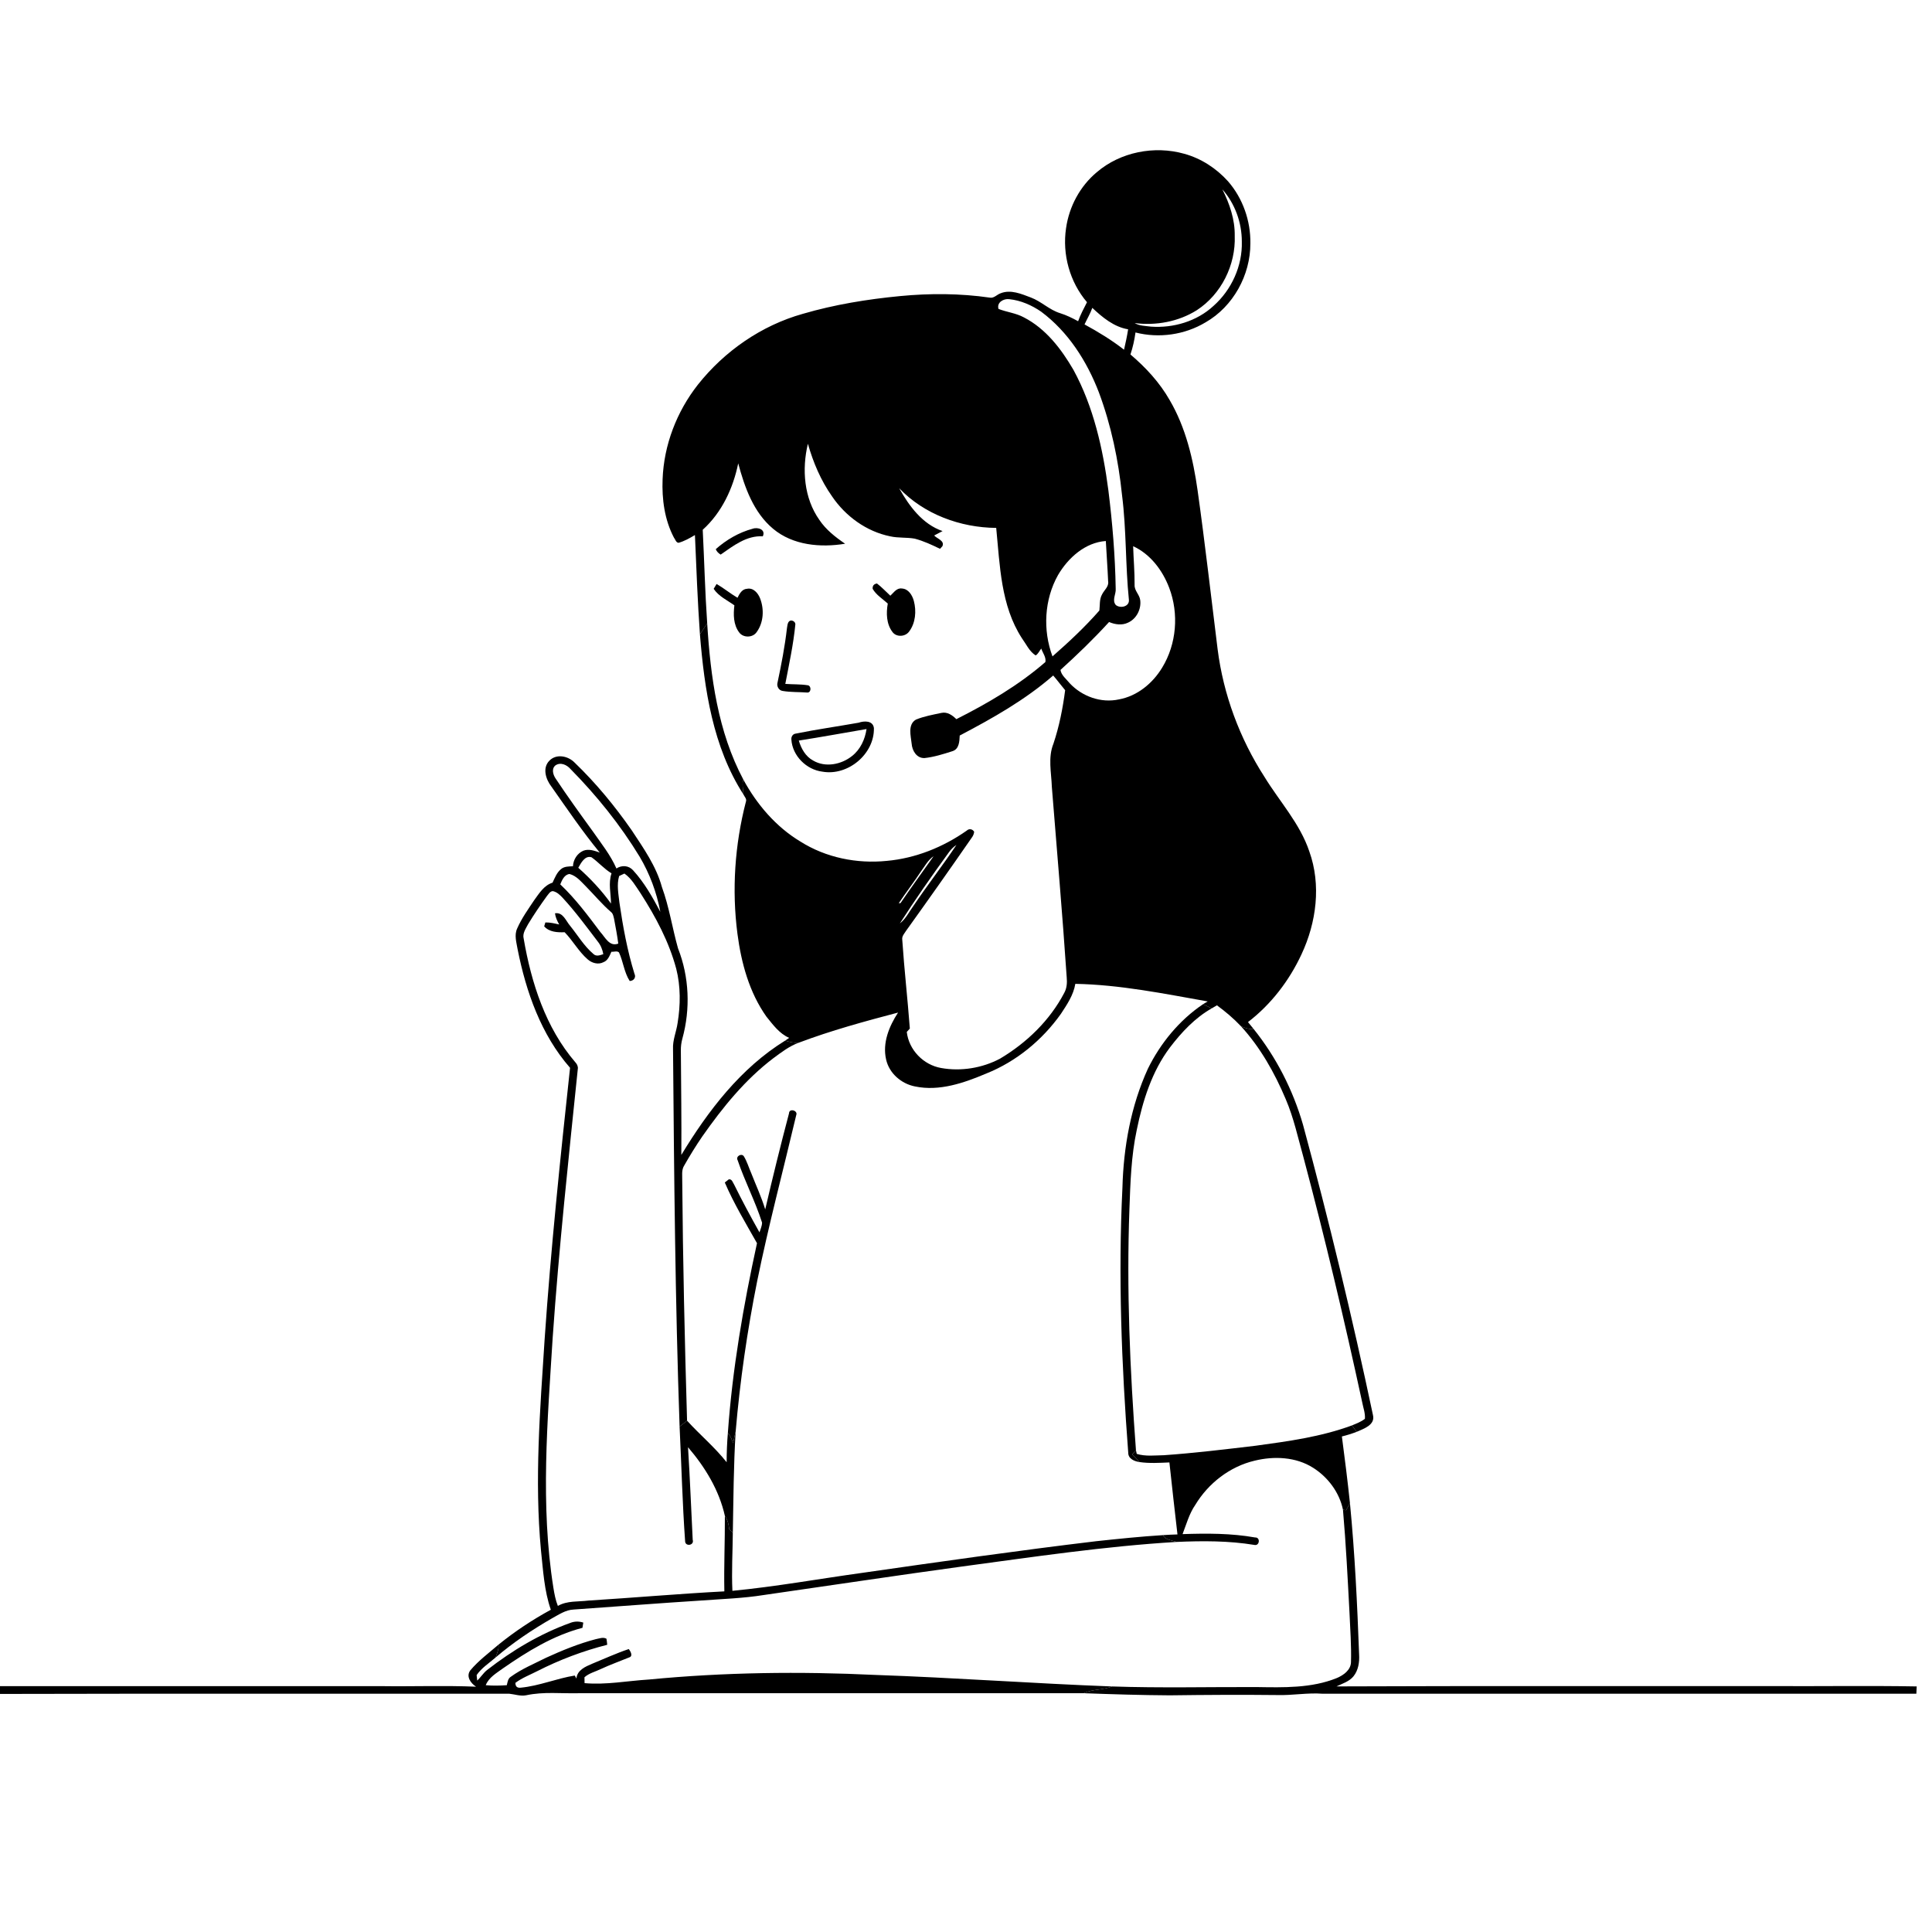 <svg xmlns="http://www.w3.org/2000/svg" viewBox="0 0 1024 1024" version="1.1">
<g id="Parent-Group"><g id="Group-rgba(0,0,0,0)" fill="rgba(0,0,0,0)">
<path fill="rgba(0,0,0,0)" opacity="1.00" d=" M 0.00 0.00 L 1024.00 0.00 L 1024.00 1024.00 L 0.00 1024.00 L 0.00 897.82 C 89.98 897.59 179.97 897.77 269.94 897.71 C 272.91 898.02 275.86 899.12 278.87 898.53 C 288.12 896.52 297.63 897.69 307.02 897.44 C 396.15 897.36 485.30 897.49 574.43 897.44 C 589.61 898.00 604.80 898.47 619.99 898.56 C 639.00 898.31 658.02 898.20 677.04 898.41 C 685.05 898.65 693.00 897.10 701.03 897.71 C 805.92 897.74 910.82 897.73 1015.71 897.70 C 1015.76 896.40 1015.82 895.11 1015.89 893.84 C 989.97 893.38 964.00 893.82 938.07 893.66 C 861.50 893.75 784.94 893.51 708.37 893.83 C 711.51 892.33 715.11 891.26 717.39 888.46 C 719.96 885.25 720.59 880.98 720.36 876.99 C 719.37 850.21 718.10 823.43 715.51 796.76 C 714.27 784.93 712.78 773.14 711.23 761.35 C 713.89 760.70 716.51 759.88 719.08 758.90 C 722.81 757.24 729.03 755.27 727.69 749.97 C 716.78 698.36 704.41 647.05 690.62 596.13 C 685.31 577.73 676.42 560.31 664.43 545.36 C 663.44 544.14 662.45 542.93 661.46 541.73 C 673.70 532.34 683.36 519.73 689.84 505.76 C 697.73 488.92 700.34 469.00 693.95 451.23 C 688.99 436.47 678.22 424.87 670.22 411.80 C 657.08 391.43 648.41 368.15 645.36 344.08 C 641.86 316.03 638.69 287.93 634.75 259.93 C 632.41 243.35 628.49 226.64 619.95 212.06 C 614.65 202.75 607.30 194.78 599.16 187.88 C 600.43 184.09 601.28 180.18 601.83 176.22 C 614.29 179.41 627.92 177.48 638.96 170.86 C 653.60 162.50 662.76 145.81 662.72 129.04 C 662.92 117.09 658.72 105.08 650.85 96.06 C 644.65 89.19 636.57 83.93 627.62 81.49 C 611.85 77.06 593.85 80.55 581.34 91.26 C 572.44 98.66 566.64 109.52 565.03 120.95 C 562.95 134.82 567.00 149.49 576.13 160.18 C 574.43 163.48 572.68 166.76 571.42 170.26 C 568.36 168.57 565.22 167.03 561.88 165.99 C 556.20 164.26 551.93 159.77 546.39 157.69 C 541.35 155.79 535.66 153.29 530.31 155.46 C 528.36 156.12 526.79 158.22 524.58 157.74 C 508.85 155.47 492.86 155.41 477.06 156.93 C 459.68 158.60 442.35 161.42 425.57 166.32 C 403.62 172.46 383.99 186.09 369.88 203.90 C 358.68 218.16 351.86 235.87 351.19 254.02 C 350.77 264.57 352.22 275.45 357.17 284.90 C 357.92 285.83 358.25 287.57 359.64 287.70 C 362.75 286.84 365.57 285.22 368.33 283.59 C 369.08 301.12 369.74 318.65 370.97 336.16 C 373.35 365.40 377.82 395.88 394.01 421.03 C 394.58 422.26 395.95 423.47 395.34 424.95 C 389.45 447.74 387.82 471.64 390.87 494.99 C 392.89 510.41 397.12 525.98 406.20 538.81 C 409.66 543.09 413.05 547.82 418.27 550.09 C 417.75 550.45 416.71 551.17 416.19 551.52 C 392.58 566.08 375.31 588.71 361.12 612.12 C 361.26 593.74 360.99 575.37 360.87 557.00 C 360.82 554.77 361.09 552.55 361.69 550.42 C 365.99 534.78 365.33 517.75 359.36 502.63 C 356.32 491.86 354.69 480.71 350.83 470.16 C 347.80 459.05 341.07 449.56 334.82 440.07 C 325.89 427.23 315.86 415.06 304.58 404.21 C 301.13 400.65 294.88 399.33 291.15 403.21 C 287.36 407.09 289.31 413.10 292.24 416.88 C 300.56 428.69 308.67 440.71 317.87 451.87 C 315.11 450.92 312.09 449.77 309.20 450.89 C 305.95 452.28 303.84 455.63 303.68 459.13 C 301.54 459.25 299.16 459.16 297.40 460.61 C 295.12 462.44 294.08 465.27 292.86 467.83 C 288.34 469.26 285.81 473.45 283.17 477.07 C 279.93 481.93 276.48 486.72 274.12 492.10 C 272.47 495.62 273.75 499.54 274.35 503.16 C 278.83 525.73 286.78 548.40 302.14 565.96 C 296.96 613.86 291.96 661.80 288.66 709.88 C 286.26 747.10 283.23 784.49 286.73 821.75 C 287.87 832.30 288.43 843.09 291.95 853.20 C 282.20 858.51 272.89 864.67 264.25 871.67 C 259.13 876.09 253.59 880.17 249.23 885.38 C 246.90 888.62 249.53 892.17 252.32 893.98 C 235.54 893.28 218.74 893.93 201.96 893.69 C 134.64 893.68 67.32 893.70 0.00 893.69 L 0.00 0.00 Z" />
<path fill="rgba(0,0,0,0)" opacity="1.00" d=" M 562.32 537.34 C 565.55 532.43 568.97 527.38 569.94 521.46 C 593.60 521.90 616.88 526.66 640.10 530.78 C 639.49 531.14 638.25 531.88 637.63 532.25 C 625.07 540.71 615.09 552.87 608.42 566.42 C 599.39 586.17 595.48 607.95 594.91 629.57 C 592.60 676.38 594.45 723.28 597.99 769.98 C 597.96 773.19 601.24 774.51 603.92 774.92 C 609.18 775.69 614.51 775.34 619.81 775.12 C 621.14 787.85 622.64 800.56 624.08 813.28 C 621.51 813.35 618.94 813.47 616.39 813.65 C 604.57 814.39 592.79 815.61 581.03 816.87 C 539.57 821.83 498.24 827.73 456.92 833.66 C 434.01 836.83 411.22 840.95 388.19 843.17 C 387.71 832.90 388.32 822.61 388.41 812.33 C 388.75 794.45 388.81 776.56 389.92 758.70 C 392.21 731.90 396.07 705.23 401.35 678.86 C 407.37 649.39 415.11 620.31 422.02 591.04 C 423.06 588.57 418.23 587.20 418.19 590.12 C 413.72 607.01 409.54 624.00 405.58 641.01 C 403.59 634.47 400.70 628.27 398.22 621.91 C 396.86 618.87 395.97 615.59 394.19 612.76 C 392.86 611.10 389.83 612.95 390.97 614.95 C 394.76 626.14 400.30 636.71 403.90 647.98 C 403.91 649.80 403.06 651.48 402.54 653.19 C 397.87 644.85 393.34 636.44 389.12 627.88 C 388.37 626.75 387.99 624.80 386.26 625.09 C 385.74 625.51 384.68 626.34 384.16 626.75 C 388.95 637.91 395.27 648.35 401.22 658.92 C 393.99 692.07 388.18 725.61 385.78 759.48 C 385.35 764.65 385.14 769.83 385.14 775.02 C 378.84 767.03 370.98 760.50 364.16 753.00 C 362.91 710.69 361.94 668.36 361.60 626.03 C 361.69 623.23 361.06 620.18 362.68 617.69 C 365.67 612.43 368.84 607.27 372.27 602.28 C 383.00 586.98 394.93 572.21 409.91 560.86 C 414.12 557.75 418.35 554.48 423.32 552.67 C 440.50 546.19 458.25 541.35 475.99 536.68 C 471.26 543.93 467.63 552.76 469.65 561.53 C 471.27 568.86 477.70 574.42 484.95 575.83 C 497.94 578.55 510.96 573.96 522.80 568.97 C 538.70 562.59 552.44 551.27 562.32 537.34 Z" />
</g>
<g id="Group-000000" fill="#000000">
<path fill="#000000" opacity="1.00" d=" M 581.34 91.26 C 593.85 80.55 611.85 77.06 627.62 81.49 C 636.57 83.93 644.65 89.19 650.85 96.06 C 658.72 105.08 662.92 117.09 662.72 129.04 C 662.76 145.81 653.60 162.50 638.96 170.86 C 627.92 177.48 614.29 179.41 601.83 176.22 C 601.28 180.18 600.43 184.09 599.16 187.88 C 607.30 194.78 614.65 202.75 619.95 212.06 C 628.49 226.64 632.41 243.35 634.75 259.93 C 638.69 287.93 641.86 316.03 645.36 344.08 C 648.41 368.15 657.08 391.43 670.22 411.80 C 678.22 424.87 688.99 436.47 693.95 451.23 C 700.34 469.00 697.73 488.92 689.84 505.76 C 683.36 519.73 673.70 532.34 661.46 541.73 C 662.45 542.93 663.44 544.14 664.43 545.36 C 662.07 545.54 659.77 544.92 657.68 543.87 C 653.82 539.79 649.52 536.15 645.00 532.84 C 644.08 533.37 643.17 533.90 642.26 534.45 C 640.71 533.73 639.17 533.00 637.63 532.25 C 638.25 531.88 639.49 531.14 640.10 530.78 C 616.88 526.66 593.60 521.90 569.94 521.46 C 568.97 527.38 565.55 532.43 562.32 537.34 C 552.44 551.27 538.70 562.59 522.80 568.97 C 510.96 573.96 497.94 578.55 484.95 575.83 C 477.70 574.42 471.27 568.86 469.65 561.53 C 467.63 552.76 471.26 543.93 475.99 536.68 C 458.25 541.35 440.50 546.19 423.32 552.67 C 420.88 552.82 418.47 552.33 416.19 551.52 C 416.71 551.17 417.75 550.45 418.27 550.09 C 413.05 547.82 409.66 543.09 406.20 538.81 C 397.12 525.98 392.89 510.41 390.87 494.99 C 387.82 471.64 389.45 447.74 395.34 424.95 C 395.95 423.47 394.58 422.26 394.01 421.03 C 393.98 418.42 393.11 415.77 394.00 413.22 C 401.17 426.39 411.26 438.23 424.20 446.02 C 437.69 454.56 454.12 457.89 469.94 456.29 C 485.21 454.94 499.89 449.02 512.39 440.24 C 513.62 439.03 515.50 439.37 516.33 440.87 C 516.19 442.01 515.76 443.05 515.05 443.98 C 503.60 460.52 492.00 476.96 480.27 493.30 C 479.38 494.76 477.95 496.15 478.21 498.01 C 479.26 513.75 481.06 529.43 482.23 545.16 C 481.83 545.61 481.02 546.50 480.61 546.95 C 481.71 556.48 489.40 564.41 498.80 566.06 C 509.30 567.95 520.59 566.12 530.02 561.12 C 544.14 552.72 556.45 540.85 564.10 526.20 C 565.46 523.71 565.65 520.82 565.38 518.05 C 563.12 484.37 560.16 450.74 557.50 417.08 C 557.24 409.47 555.37 401.47 558.35 394.15 C 561.42 384.96 563.31 375.41 564.55 365.82 C 562.38 363.26 560.41 360.55 558.22 358.03 C 543.35 370.98 526.05 380.72 508.67 389.85 C 508.53 392.91 508.39 396.99 504.88 398.12 C 500.03 399.67 495.08 401.25 489.99 401.79 C 485.80 401.91 483.46 397.85 483.19 394.16 C 482.76 389.99 481.01 384.07 485.43 381.42 C 489.74 379.64 494.43 378.82 498.98 377.85 C 502.11 377.17 504.79 379.10 506.89 381.17 C 523.58 372.74 539.91 363.20 554.07 350.90 C 554.59 348.40 552.67 346.08 551.89 343.76 C 550.91 344.96 550.30 346.57 548.92 347.39 C 545.58 345.29 543.90 341.39 541.64 338.28 C 530.40 320.98 529.98 299.66 528.01 279.80 C 509.04 279.65 489.81 272.61 476.57 258.76 C 481.83 268.19 488.95 277.86 499.58 281.48 C 498.08 282.24 496.59 283.01 495.13 283.82 C 496.66 285.55 500.87 286.58 499.47 289.54 C 499.16 289.88 498.54 290.55 498.23 290.89 C 493.91 288.78 489.51 286.74 484.84 285.50 C 480.53 284.72 476.08 285.24 471.80 284.26 C 459.21 281.70 448.12 273.61 440.98 263.05 C 435.05 254.65 431.00 245.06 428.20 235.20 C 424.95 248.72 426.10 264.01 434.31 275.61 C 437.81 280.81 442.80 284.70 447.93 288.19 C 434.91 290.34 420.26 289.04 409.79 280.29 C 399.36 271.59 394.68 258.29 391.27 245.59 C 388.57 258.78 382.58 271.67 372.46 280.79 C 373.29 297.33 373.69 313.90 374.83 330.42 C 373.52 332.31 372.23 334.23 370.97 336.16 C 369.74 318.65 369.08 301.12 368.33 283.59 C 365.57 285.22 362.75 286.84 359.64 287.70 C 358.25 287.57 357.92 285.83 357.17 284.90 C 352.22 275.45 350.77 264.57 351.19 254.02 C 351.86 235.87 358.68 218.16 369.88 203.90 C 383.99 186.09 403.62 172.46 425.57 166.32 C 442.35 161.42 459.68 158.60 477.06 156.93 C 492.86 155.41 508.85 155.47 524.58 157.74 C 526.79 158.22 528.36 156.12 530.31 155.46 C 535.66 153.29 541.35 155.79 546.39 157.69 C 551.93 159.77 556.20 164.26 561.88 165.99 C 565.22 167.03 568.36 168.57 571.42 170.26 C 572.68 166.76 574.43 163.48 576.13 160.18 C 567.00 149.49 562.95 134.82 565.03 120.95 C 566.64 109.52 572.44 98.66 581.34 91.26 M 647.87 100.35 C 651.72 108.00 654.58 116.34 654.43 125.00 C 655.02 140.40 647.31 155.96 634.35 164.40 C 624.64 170.51 612.70 172.70 601.39 171.23 C 604.00 172.77 607.14 172.73 610.07 173.12 C 621.91 173.97 634.35 170.31 643.15 162.16 C 652.75 153.67 658.56 140.90 658.19 128.05 C 658.21 117.98 654.56 107.91 647.87 100.35 M 529.24 163.74 C 533.65 165.46 538.50 165.93 542.70 168.23 C 554.32 174.22 562.53 184.98 568.97 196.07 C 579.65 215.71 584.58 237.86 587.46 259.86 C 589.61 277.15 591.06 294.54 591.34 311.96 C 591.63 314.88 589.23 318.05 591.39 320.65 C 593.73 322.61 598.60 321.59 598.35 318.00 C 596.46 299.53 597.05 280.87 594.70 262.43 C 592.79 243.86 588.95 225.43 582.41 207.91 C 576.07 191.43 566.16 175.86 551.85 165.21 C 546.85 161.75 541.03 159.21 534.95 158.57 C 531.97 158.15 528.14 160.31 529.24 163.74 M 578.95 163.18 C 577.86 166.23 576.18 169.02 574.82 171.95 C 582.10 175.91 589.21 180.24 595.76 185.35 C 596.58 181.77 597.37 178.17 597.93 174.54 C 590.45 173.31 584.32 168.23 578.95 163.18 M 560.78 304.78 C 553.47 317.78 552.65 334.00 557.84 347.90 C 566.55 340.25 575.06 332.32 582.69 323.59 C 583.05 320.74 582.63 317.66 584.11 315.06 C 585.23 312.72 587.85 310.92 587.33 308.04 C 587.03 300.94 586.49 293.84 586.11 286.75 C 575.17 287.50 566.13 295.67 560.78 304.78 M 600.59 289.50 C 600.79 296.35 601.42 303.18 601.36 310.04 C 601.20 313.07 603.98 315.15 604.34 318.07 C 604.97 322.82 602.39 327.96 597.97 329.97 C 594.78 331.57 591.00 331.04 587.83 329.68 C 579.70 338.60 570.99 347.00 562.07 355.08 C 562.50 357.92 565.19 359.92 566.93 362.10 C 573.49 369.14 583.58 372.79 593.09 370.69 C 602.79 368.91 610.94 362.18 615.96 353.88 C 623.63 341.35 624.91 325.23 619.69 311.53 C 616.19 302.31 609.73 293.68 600.59 289.50 M 502.83 451.88 C 493.88 464.17 485.17 476.65 476.94 489.43 C 480.11 486.99 481.84 483.28 484.15 480.11 C 491.50 469.18 499.61 458.78 506.93 447.83 C 505.31 448.91 503.94 450.29 502.83 451.88 M 487.95 462.13 C 484.24 467.79 480.08 473.12 476.35 478.75 C 476.58 478.72 477.06 478.67 477.30 478.65 C 482.98 470.25 489.01 462.07 494.84 453.80 C 491.80 455.86 490.08 459.25 487.95 462.13 Z" />
<path fill="#000000" opacity="1.00" d=" M 378.26 312.10 C 378.65 311.46 379.42 310.17 379.80 309.52 C 383.64 311.73 387.06 314.58 390.88 316.83 C 391.94 314.74 393.27 312.21 395.94 312.07 C 399.26 311.38 401.75 314.33 402.84 317.09 C 405.10 322.86 404.77 329.92 401.05 335.02 C 398.98 338.07 393.97 338.17 391.78 335.20 C 388.69 331.13 388.65 325.69 389.24 320.84 C 385.44 318.12 380.95 316.10 378.26 312.10 Z" />
<path fill="#000000" opacity="1.00" d=" M 462.53 312.10 C 462.40 310.47 463.16 309.53 464.81 309.26 C 467.36 311.21 469.55 313.57 471.90 315.74 C 473.67 314.15 475.25 311.49 478.03 311.92 C 481.52 312.11 483.54 315.49 484.36 318.52 C 485.78 323.91 485.28 330.19 481.84 334.75 C 479.83 337.54 475.10 337.82 473.03 334.98 C 469.77 330.70 469.65 324.98 470.54 319.90 C 467.79 317.39 464.43 315.39 462.53 312.10 Z" />
<path fill="#000000" opacity="1.00" d=" M 360.20 756.12 C 361.51 755.07 362.83 754.03 364.16 753.00 C 370.98 760.50 378.84 767.03 385.14 775.02 C 385.14 769.83 385.35 764.65 385.78 759.48 C 387.12 761.07 387.97 762.95 388.55 764.94 C 388.95 762.84 389.45 760.77 389.92 758.70 C 388.81 776.56 388.75 794.45 388.41 812.33 C 387.94 811.90 387.00 811.04 386.54 810.62 C 386.25 808.07 385.66 805.57 384.20 803.44 C 381.14 789.76 373.70 777.60 364.66 767.06 C 365.71 783.40 366.31 799.78 367.15 816.13 C 368.09 819.14 363.24 819.84 363.13 816.93 C 361.69 796.69 361.18 776.39 360.20 756.12 Z" />
<path fill="#000000" opacity="1.00" d=" M 665.49 766.27 C 682.72 763.92 700.15 761.56 716.54 755.50 C 717.37 756.62 718.23 757.76 719.08 758.90 C 716.51 759.88 713.89 760.70 711.23 761.35 C 712.78 773.14 714.27 784.93 715.51 796.76 C 714.82 797.97 714.14 799.20 713.46 800.44 C 713.05 800.38 712.21 800.26 711.80 800.20 C 709.92 791.03 703.86 782.94 696.00 777.97 C 686.87 772.15 675.26 771.67 664.98 774.19 C 651.87 777.28 640.48 786.12 633.55 797.58 C 630.30 802.28 628.82 807.85 626.78 813.12 C 639.60 812.68 652.56 812.64 665.22 814.89 C 668.12 814.73 667.64 819.36 664.97 818.86 C 651.27 816.59 637.34 816.65 623.52 817.26 C 621.03 816.29 617.77 816.32 616.39 813.65 C 618.94 813.47 621.51 813.35 624.08 813.28 C 622.64 800.56 621.14 787.85 619.81 775.12 C 614.51 775.34 609.18 775.69 603.92 774.92 C 602.68 773.53 601.42 772.19 600.14 770.87 C 600.78 770.11 601.42 769.37 602.08 768.63 C 602.18 769.12 602.40 770.10 602.50 770.59 C 607.20 772.03 612.16 771.37 616.98 771.29 C 633.20 770.15 649.35 768.18 665.49 766.27 Z" />
</g>
<g id="Group-000000" fill="#000000">
<path fill="rgba(0,0,0,0)" opacity="1.00" d=" M 647.87 100.35 C 654.56 107.91 658.21 117.98 658.19 128.05 C 658.56 140.90 652.75 153.67 643.15 162.16 C 634.35 170.31 621.91 173.97 610.07 173.12 C 607.14 172.73 604.00 172.77 601.39 171.23 C 612.70 172.70 624.64 170.51 634.35 164.40 C 647.31 155.96 655.02 140.40 654.43 125.00 C 654.58 116.34 651.72 108.00 647.87 100.35 Z" />
<path fill="rgba(0,0,0,0)" opacity="1.00" d=" M 529.24 163.74 C 528.14 160.31 531.97 158.15 534.95 158.57 C 541.03 159.21 546.85 161.75 551.85 165.21 C 566.16 175.86 576.07 191.43 582.41 207.91 C 588.95 225.43 592.79 243.86 594.70 262.43 C 597.05 280.87 596.46 299.53 598.35 318.00 C 598.60 321.59 593.73 322.61 591.39 320.65 C 589.23 318.05 591.63 314.88 591.34 311.96 C 591.06 294.54 589.61 277.15 587.46 259.86 C 584.58 237.86 579.65 215.71 568.97 196.07 C 562.53 184.98 554.32 174.22 542.70 168.23 C 538.50 165.93 533.65 165.46 529.24 163.74 Z" />
</g>
<g id="Group-000000" fill="#000000">
<path fill="rgba(0,0,0,0)" opacity="1.00" d=" M 578.95 163.18 C 584.32 168.23 590.45 173.31 597.93 174.54 C 597.37 178.17 596.58 181.77 595.76 185.35 C 589.21 180.24 582.10 175.91 574.82 171.95 C 576.18 169.02 577.86 166.23 578.95 163.18 Z" />
<path fill="rgba(0,0,0,0)" opacity="1.00" d=" M 294.41 405.66 C 297.13 403.80 300.46 405.39 302.39 407.61 C 316.25 421.67 328.73 437.17 339.01 454.05 C 344.34 463.04 348.07 473.04 349.99 483.30 C 345.89 475.57 341.52 467.79 335.57 461.30 C 333.26 458.69 329.58 458.42 326.72 460.31 C 323.59 453.17 318.68 447.07 314.26 440.72 C 307.51 431.42 300.78 422.11 294.42 412.53 C 293.09 410.52 292.23 407.42 294.41 405.66 Z" />
<path fill="rgba(0,0,0,0)" opacity="1.00" d=" M 306.50 459.94 C 307.94 457.43 309.98 453.31 313.50 454.36 C 317.20 456.98 320.19 460.53 324.12 462.89 C 322.33 468.14 323.80 473.56 323.85 478.91 C 318.85 471.95 312.91 465.60 306.50 459.94 Z" />
<path fill="rgba(0,0,0,0)" opacity="1.00" d=" M 296.95 468.73 C 297.87 466.48 299.14 463.52 301.88 463.24 C 305.46 464.17 307.88 467.16 310.39 469.66 C 314.89 474.20 318.97 479.16 323.81 483.35 C 324.96 484.22 325.14 485.73 325.48 487.04 C 326.30 491.39 327.12 495.74 327.70 500.13 C 322.97 501.92 320.77 496.75 318.16 493.95 C 311.57 485.15 304.97 476.31 296.95 468.73 Z" />
</g>
<g id="Group-000000" fill="#000000">
<path fill="rgba(0,0,0,0)" opacity="1.00" d=" M 428.20 235.20 C 431.00 245.06 435.05 254.65 440.98 263.05 C 448.12 273.61 459.21 281.70 471.80 284.26 C 476.08 285.24 480.53 284.72 484.84 285.50 C 489.51 286.74 493.91 288.78 498.23 290.89 C 498.54 290.55 499.16 289.88 499.47 289.54 C 500.87 286.58 496.66 285.55 495.13 283.82 C 496.59 283.01 498.08 282.24 499.58 281.48 C 488.95 277.86 481.83 268.19 476.57 258.76 C 489.81 272.61 509.04 279.65 528.01 279.80 C 529.98 299.66 530.40 320.98 541.64 338.28 C 543.90 341.39 545.58 345.29 548.92 347.39 C 550.30 346.57 550.91 344.96 551.89 343.76 C 552.67 346.08 554.59 348.40 554.07 350.90 C 539.91 363.20 523.58 372.74 506.89 381.17 C 504.79 379.10 502.11 377.17 498.98 377.85 C 494.43 378.82 489.74 379.64 485.43 381.42 C 481.01 384.07 482.76 389.99 483.19 394.16 C 483.46 397.85 485.80 401.91 489.99 401.79 C 495.08 401.25 500.03 399.67 504.88 398.12 C 508.39 396.99 508.53 392.91 508.67 389.85 C 526.05 380.72 543.35 370.98 558.22 358.03 C 560.41 360.55 562.38 363.26 564.55 365.82 C 563.31 375.41 561.42 384.96 558.35 394.15 C 555.37 401.47 557.24 409.47 557.50 417.08 C 560.16 450.74 563.12 484.37 565.38 518.05 C 565.65 520.82 565.46 523.71 564.10 526.20 C 556.45 540.85 544.14 552.72 530.02 561.12 C 520.59 566.12 509.30 567.95 498.80 566.06 C 489.40 564.41 481.71 556.48 480.61 546.95 C 481.02 546.50 481.83 545.61 482.23 545.16 C 481.06 529.43 479.26 513.75 478.21 498.01 C 477.95 496.15 479.38 494.76 480.27 493.30 C 492.00 476.96 503.60 460.52 515.05 443.98 C 515.76 443.05 516.19 442.01 516.33 440.87 C 515.50 439.37 513.62 439.03 512.39 440.24 C 499.89 449.02 485.21 454.94 469.94 456.29 C 454.12 457.89 437.69 454.56 424.20 446.02 C 411.26 438.23 401.17 426.39 394.00 413.22 C 380.49 387.85 376.59 358.73 374.83 330.42 C 373.69 313.90 373.29 297.33 372.46 280.79 C 382.58 271.67 388.57 258.78 391.27 245.59 C 394.68 258.29 399.36 271.59 409.79 280.29 C 420.26 289.04 434.91 290.34 447.93 288.19 C 442.80 284.70 437.81 280.81 434.31 275.61 C 426.10 264.01 424.95 248.72 428.20 235.20 M 379.40 291.03 C 379.82 292.36 380.82 293.23 381.97 293.95 C 388.62 289.32 395.71 283.74 404.30 284.26 C 406.01 280.60 401.58 279.25 398.86 280.26 C 391.66 282.20 384.97 286.10 379.40 291.03 M 378.26 312.10 C 380.95 316.10 385.44 318.12 389.24 320.84 C 388.65 325.69 388.69 331.13 391.78 335.20 C 393.97 338.17 398.98 338.07 401.05 335.02 C 404.77 329.92 405.10 322.86 402.84 317.09 C 401.75 314.33 399.26 311.38 395.94 312.07 C 393.27 312.21 391.94 314.74 390.88 316.83 C 387.06 314.58 383.64 311.73 379.80 309.52 C 379.42 310.17 378.65 311.46 378.26 312.10 M 462.53 312.10 C 464.43 315.39 467.79 317.39 470.54 319.90 C 469.65 324.98 469.77 330.70 473.03 334.98 C 475.10 337.82 479.83 337.54 481.84 334.75 C 485.28 330.19 485.78 323.91 484.36 318.52 C 483.54 315.49 481.52 312.11 478.03 311.92 C 475.25 311.49 473.67 314.15 471.90 315.74 C 469.55 313.57 467.36 311.21 464.81 309.26 C 463.16 309.53 462.40 310.47 462.53 312.10 M 418.27 329.32 C 417.31 330.23 417.36 331.68 417.11 332.88 C 415.99 342.65 414.12 352.31 412.08 361.92 C 411.58 363.79 412.83 365.96 414.80 366.21 C 419.17 366.96 423.64 366.73 428.06 367.07 C 430.12 366.94 430.04 363.30 427.97 363.18 C 424.09 362.59 420.14 362.78 416.23 362.48 C 418.24 352.00 420.53 341.52 421.56 330.88 C 421.59 329.36 419.36 328.22 418.27 329.32 M 455.08 383.05 C 444.00 385.02 432.83 386.59 421.80 388.82 C 420.19 388.98 419.28 390.47 419.45 392.01 C 420.01 400.62 427.43 407.98 435.92 409.00 C 449.41 411.38 463.46 399.69 463.19 385.94 C 462.73 381.84 458.05 382.01 455.08 383.05 Z" />
<path fill="rgba(0,0,0,0)" opacity="1.00" d=" M 600.59 289.50 C 609.73 293.68 616.19 302.31 619.69 311.53 C 624.91 325.23 623.63 341.35 615.96 353.88 C 610.94 362.18 602.79 368.91 593.09 370.69 C 583.58 372.79 573.49 369.14 566.93 362.10 C 565.19 359.92 562.50 357.92 562.07 355.08 C 570.99 347.00 579.70 338.60 587.83 329.68 C 591.00 331.04 594.78 331.57 597.97 329.97 C 602.39 327.96 604.97 322.82 604.34 318.07 C 603.98 315.15 601.20 313.07 601.36 310.04 C 601.42 303.18 600.79 296.35 600.59 289.50 Z" />
<path fill="rgba(0,0,0,0)" opacity="1.00" d=" M 502.83 451.88 C 503.94 450.29 505.31 448.91 506.93 447.83 C 499.61 458.78 491.50 469.18 484.15 480.11 C 481.84 483.28 480.11 486.99 476.94 489.43 C 485.17 476.65 493.88 464.17 502.83 451.88 Z" />
<path fill="rgba(0,0,0,0)" opacity="1.00" d=" M 328.16 464.30 C 328.86 463.97 330.26 463.32 330.96 463.00 C 334.75 465.65 337.00 469.77 339.55 473.51 C 347.51 485.91 354.58 499.12 358.41 513.42 C 360.79 522.80 360.70 532.68 359.15 542.18 C 358.50 546.83 356.46 551.27 356.72 556.05 C 357.28 622.75 357.87 689.45 360.20 756.12 C 361.18 776.39 361.69 796.69 363.13 816.93 C 363.24 819.84 368.09 819.14 367.15 816.13 C 366.31 799.78 365.71 783.40 364.66 767.06 C 373.70 777.60 381.14 789.76 384.20 803.44 C 384.26 816.78 383.65 830.12 383.92 843.46 C 359.90 844.72 335.93 846.84 311.92 848.33 C 306.47 849.04 300.64 848.31 295.68 851.17 C 294.43 848.06 293.83 844.77 293.30 841.49 C 286.33 797.63 290.20 753.09 292.93 709.04 C 296.25 661.25 301.40 613.61 306.31 565.97 C 306.21 564.84 305.74 563.86 304.92 563.01 C 289.21 544.71 281.59 520.95 277.57 497.53 C 276.80 494.68 278.71 492.18 279.93 489.79 C 283.02 484.69 286.37 479.76 289.86 474.94 C 290.74 473.93 291.48 472.40 292.99 472.31 C 295.14 472.73 296.78 474.31 298.23 475.87 C 304.95 483.15 310.82 491.15 316.82 499.03 C 318.38 500.96 319.33 503.28 319.77 505.72 C 318.04 506.30 315.96 507.13 314.46 505.57 C 309.56 501.42 306.26 495.75 302.25 490.79 C 299.95 488.17 298.45 483.34 294.15 484.07 C 294.42 486.20 295.33 488.15 296.40 490.00 C 293.98 489.45 291.55 488.86 289.06 488.91 C 288.90 489.43 288.59 490.46 288.43 490.98 C 291.12 494.05 295.49 494.26 299.27 494.10 C 303.67 498.62 306.69 504.33 311.48 508.48 C 313.69 510.45 317.07 511.43 319.82 509.99 C 322.21 509.11 323.09 506.55 324.06 504.45 C 325.35 504.60 327.05 503.83 328.07 504.80 C 330.35 509.70 330.79 515.37 333.76 519.95 C 335.91 519.87 337.27 518.07 336.26 516.05 C 332.47 503.81 330.18 491.15 328.32 478.49 C 327.81 473.79 326.78 468.94 328.16 464.30 Z" />
</g>
<g id="Group-000000" fill="#000000">
<path fill="#000000" opacity="1.00" d=" M 379.40 291.03 C 384.97 286.10 391.66 282.20 398.86 280.26 C 401.58 279.25 406.01 280.60 404.30 284.26 C 395.71 283.74 388.62 289.32 381.97 293.95 C 380.82 293.23 379.82 292.36 379.40 291.03 Z" />
</g>
<g id="Group-000000" fill="#000000">
<path fill="rgba(0,0,0,0)" opacity="1.00" d=" M 560.78 304.78 C 566.13 295.67 575.17 287.50 586.11 286.75 C 586.49 293.84 587.03 300.94 587.33 308.04 C 587.85 310.92 585.23 312.72 584.11 315.06 C 582.63 317.66 583.05 320.74 582.69 323.59 C 575.06 332.32 566.55 340.25 557.84 347.90 C 552.65 334.00 553.47 317.78 560.78 304.78 Z" />
</g>
<g id="Group-000000" fill="#000000">
<path fill="#000000" opacity="1.00" d=" M 418.27 329.32 C 419.36 328.22 421.59 329.36 421.56 330.88 C 420.53 341.52 418.24 352.00 416.23 362.48 C 420.14 362.78 424.09 362.59 427.97 363.18 C 430.04 363.30 430.12 366.94 428.06 367.07 C 423.64 366.73 419.17 366.96 414.80 366.21 C 412.83 365.96 411.58 363.79 412.08 361.92 C 414.12 352.31 415.99 342.65 417.11 332.88 C 417.36 331.68 417.31 330.23 418.27 329.32 Z" />
<path fill="#000000" opacity="1.00" d=" M 418.19 590.12 C 418.23 587.20 423.06 588.57 422.02 591.04 C 415.11 620.31 407.37 649.39 401.35 678.86 C 396.07 705.23 392.21 731.90 389.92 758.70 C 389.45 760.77 388.95 762.84 388.55 764.94 C 387.97 762.95 387.12 761.07 385.78 759.48 C 388.18 725.61 393.99 692.07 401.22 658.92 C 395.27 648.35 388.95 637.91 384.16 626.75 C 384.68 626.34 385.74 625.51 386.26 625.09 C 387.99 624.80 388.37 626.75 389.12 627.88 C 393.34 636.44 397.87 644.85 402.54 653.19 C 403.06 651.48 403.91 649.80 403.90 647.98 C 400.30 636.71 394.76 626.14 390.97 614.95 C 389.83 612.95 392.86 611.10 394.19 612.76 C 395.97 615.59 396.86 618.87 398.22 621.91 C 400.70 628.27 403.59 634.47 405.58 641.01 C 409.54 624.00 413.72 607.01 418.19 590.12 Z" />
</g>
<g id="Group-000000" fill="#000000">
<path fill="#000000" opacity="1.00" d=" M 374.83 330.42 C 376.59 358.73 380.49 387.85 394.00 413.22 C 393.11 415.77 393.98 418.42 394.01 421.03 C 377.82 395.88 373.35 365.40 370.97 336.16 C 372.23 334.23 373.52 332.31 374.83 330.42 Z" />
</g>
<g id="Group-000000" fill="#000000">
<path fill="#000000" opacity="1.00" d=" M 455.08 383.05 C 458.05 382.01 462.73 381.84 463.19 385.94 C 463.46 399.69 449.41 411.38 435.92 409.00 C 427.43 407.98 420.01 400.62 419.45 392.01 C 419.28 390.47 420.19 388.98 421.80 388.82 C 432.83 386.59 444.00 385.02 455.08 383.05 M 423.38 392.52 C 424.63 396.75 426.98 400.99 431.01 403.12 C 437.45 406.93 445.98 405.23 451.61 400.69 C 456.03 397.24 458.48 391.86 459.28 386.41 C 447.31 388.45 435.37 390.64 423.38 392.52 Z" />
</g>
<g id="Group-000000" fill="#000000">
<path fill="rgba(0,0,0,0)" opacity="1.00" d=" M 423.38 392.52 C 435.37 390.64 447.31 388.45 459.28 386.41 C 458.48 391.86 456.03 397.24 451.61 400.69 C 445.98 405.23 437.45 406.93 431.01 403.12 C 426.98 400.99 424.63 396.75 423.38 392.52 Z" />
</g>
<g id="Group-000000" fill="#000000">
<path fill="#000000" opacity="1.00" d=" M 291.15 403.21 C 294.88 399.33 301.13 400.65 304.58 404.21 C 315.86 415.06 325.89 427.23 334.82 440.07 C 341.07 449.56 347.80 459.05 350.83 470.16 C 354.69 480.71 356.32 491.86 359.36 502.63 C 365.33 517.75 365.99 534.78 361.69 550.42 C 361.09 552.55 360.82 554.77 360.87 557.00 C 360.99 575.37 361.26 593.74 361.12 612.12 C 375.31 588.71 392.58 566.08 416.19 551.52 C 418.47 552.33 420.88 552.82 423.32 552.67 C 418.35 554.48 414.12 557.75 409.91 560.86 C 394.93 572.21 383.00 586.98 372.27 602.28 C 368.84 607.27 365.67 612.43 362.68 617.69 C 361.06 620.18 361.69 623.23 361.60 626.03 C 361.94 668.36 362.91 710.69 364.16 753.00 C 362.83 754.03 361.51 755.07 360.20 756.12 C 357.87 689.45 357.28 622.75 356.72 556.05 C 356.46 551.27 358.50 546.83 359.15 542.18 C 360.70 532.68 360.79 522.80 358.41 513.42 C 354.58 499.12 347.51 485.91 339.55 473.51 C 337.00 469.77 334.75 465.65 330.96 463.00 C 330.26 463.32 328.86 463.97 328.16 464.30 C 326.78 468.94 327.81 473.79 328.32 478.49 C 330.18 491.15 332.47 503.81 336.26 516.05 C 337.27 518.07 335.91 519.87 333.76 519.95 C 330.79 515.37 330.35 509.70 328.07 504.80 C 327.05 503.83 325.35 504.60 324.06 504.45 C 323.09 506.55 322.21 509.11 319.82 509.99 C 317.07 511.43 313.69 510.45 311.48 508.48 C 306.69 504.33 303.67 498.62 299.27 494.10 C 295.49 494.26 291.12 494.05 288.43 490.98 C 288.59 490.46 288.90 489.43 289.06 488.91 C 291.55 488.86 293.98 489.45 296.40 490.00 C 295.33 488.15 294.42 486.20 294.15 484.07 C 298.45 483.34 299.95 488.17 302.25 490.79 C 306.26 495.75 309.56 501.42 314.46 505.57 C 315.96 507.13 318.04 506.30 319.77 505.72 C 319.33 503.28 318.38 500.96 316.82 499.03 C 310.82 491.15 304.95 483.15 298.23 475.87 C 296.78 474.31 295.14 472.73 292.99 472.31 C 291.48 472.40 290.74 473.93 289.86 474.94 C 286.37 479.76 283.02 484.69 279.93 489.79 C 278.71 492.18 276.80 494.68 277.57 497.53 C 281.59 520.95 289.21 544.71 304.92 563.01 C 305.74 563.86 306.21 564.84 306.31 565.97 C 301.40 613.61 296.25 661.25 292.93 709.04 C 290.20 753.09 286.33 797.63 293.30 841.49 C 293.83 844.77 294.43 848.06 295.68 851.17 C 300.64 848.31 306.47 849.04 311.92 848.33 C 335.93 846.84 359.90 844.72 383.92 843.46 C 383.65 830.12 384.26 816.78 384.20 803.44 C 385.66 805.57 386.25 808.07 386.54 810.62 C 387.00 811.04 387.94 811.90 388.41 812.33 C 388.32 822.61 387.71 832.90 388.19 843.17 C 411.22 840.95 434.01 836.83 456.92 833.66 C 498.24 827.73 539.57 821.83 581.03 816.87 C 592.79 815.61 604.57 814.39 616.39 813.65 C 617.77 816.32 621.03 816.29 623.52 817.26 C 585.45 819.55 547.69 825.21 509.92 830.28 C 474.86 835.07 439.87 840.38 404.84 845.39 C 393.97 847.14 382.94 847.47 371.98 848.29 C 349.32 849.73 326.68 851.50 304.03 853.09 C 299.77 853.27 296.19 855.79 292.57 857.75 C 282.04 863.82 271.87 870.62 262.63 878.54 C 263.49 876.33 264.42 874.09 264.25 871.67 C 272.89 864.67 282.20 858.51 291.95 853.20 C 288.43 843.09 287.87 832.30 286.73 821.75 C 283.23 784.49 286.26 747.10 288.66 709.88 C 291.96 661.80 296.96 613.86 302.14 565.96 C 286.78 548.40 278.83 525.73 274.35 503.16 C 273.75 499.54 272.47 495.62 274.12 492.10 C 276.48 486.72 279.93 481.93 283.17 477.07 C 285.81 473.45 288.34 469.26 292.86 467.83 C 294.08 465.27 295.12 462.44 297.40 460.61 C 299.16 459.16 301.54 459.25 303.68 459.13 C 303.84 455.63 305.95 452.28 309.20 450.89 C 312.09 449.77 315.11 450.92 317.87 451.87 C 308.67 440.71 300.56 428.69 292.24 416.88 C 289.31 413.10 287.36 407.09 291.15 403.21 M 294.41 405.66 C 292.23 407.42 293.09 410.52 294.42 412.53 C 300.78 422.11 307.51 431.42 314.26 440.72 C 318.68 447.07 323.59 453.17 326.72 460.31 C 329.58 458.42 333.26 458.69 335.57 461.30 C 341.52 467.79 345.89 475.57 349.99 483.30 C 348.07 473.04 344.34 463.04 339.01 454.05 C 328.73 437.17 316.25 421.67 302.39 407.61 C 300.46 405.39 297.13 403.80 294.41 405.66 M 306.50 459.94 C 312.91 465.60 318.85 471.95 323.85 478.91 C 323.80 473.56 322.33 468.14 324.12 462.89 C 320.19 460.53 317.20 456.98 313.50 454.36 C 309.98 453.31 307.94 457.43 306.50 459.94 M 296.95 468.73 C 304.97 476.31 311.57 485.15 318.16 493.95 C 320.77 496.75 322.97 501.92 327.70 500.13 C 327.12 495.74 326.30 491.39 325.48 487.04 C 325.14 485.73 324.96 484.22 323.81 483.35 C 318.97 479.16 314.89 474.20 310.39 469.66 C 307.88 467.16 305.46 464.17 301.88 463.24 C 299.14 463.52 297.87 466.48 296.95 468.73 Z" />
</g>
<g id="Group-000000" fill="#000000">
<path fill="rgba(0,0,0,0)" opacity="1.00" d=" M 487.95 462.13 C 490.08 459.25 491.80 455.86 494.84 453.80 C 489.01 462.07 482.98 470.25 477.30 478.65 C 477.06 478.67 476.58 478.72 476.35 478.75 C 480.08 473.12 484.24 467.79 487.95 462.13 Z" />
<path fill="rgba(0,0,0,0)" opacity="1.00" d=" M 642.26 534.45 C 643.17 533.90 644.08 533.37 645.00 532.84 C 649.52 536.15 653.82 539.79 657.68 543.87 C 667.98 555.12 675.57 568.60 681.47 582.59 C 685.70 592.44 687.93 602.96 690.82 613.25 C 702.27 656.24 712.53 699.55 721.95 743.04 C 722.49 745.99 723.67 748.93 723.43 751.98 C 721.40 753.61 718.91 754.51 716.54 755.50 C 700.15 761.56 682.72 763.92 665.49 766.27 C 649.35 768.18 633.20 770.15 616.98 771.29 C 612.16 771.37 607.20 772.03 602.50 770.59 C 602.40 770.10 602.18 769.12 602.08 768.63 C 598.91 726.18 597.05 683.57 598.61 641.01 C 599.12 626.91 599.54 612.71 602.51 598.86 C 605.67 583.43 610.52 567.88 620.11 555.15 C 626.26 547.10 633.36 539.47 642.26 534.45 Z" />
<path fill="rgba(0,0,0,0)" opacity="1.00" d=" M 664.98 774.19 C 675.26 771.67 686.87 772.15 696.00 777.97 C 703.86 782.94 709.92 791.03 711.80 800.20 C 713.40 818.42 714.30 836.69 715.27 854.95 C 715.64 863.63 716.31 872.33 716.05 881.02 C 715.92 885.20 712.06 887.89 708.57 889.39 C 695.10 894.85 680.26 894.40 665.99 894.18 C 640.49 894.09 614.98 894.73 589.48 893.86 C 547.63 892.29 505.86 889.19 464.01 887.75 C 424.00 885.83 383.85 886.33 343.97 890.18 C 332.60 890.86 321.23 893.12 309.83 892.10 C 309.82 891.32 309.79 889.76 309.78 888.98 C 312.25 886.79 315.63 886.00 318.55 884.58 C 323.47 882.30 328.56 880.48 333.57 878.43 C 335.66 877.74 334.12 875.12 333.28 874.03 C 326.67 876.23 320.35 879.18 313.90 881.80 C 310.30 883.33 305.91 885.17 305.51 889.66 C 305.29 889.26 304.85 888.47 304.63 888.07 C 294.97 889.62 285.77 893.58 275.99 894.51 C 274.08 894.72 273.15 893.86 273.19 891.93 C 276.70 889.30 280.85 887.74 284.73 885.75 C 296.54 879.73 309.00 875.03 321.84 871.77 C 321.75 870.69 321.62 869.62 321.45 868.57 C 319.68 867.55 317.60 868.47 315.77 868.79 C 306.70 871.17 297.97 874.73 289.45 878.63 C 283.14 881.82 276.51 884.53 270.77 888.70 C 269.20 889.66 269.02 891.56 268.62 893.19 C 264.90 893.44 261.17 893.52 257.45 893.19 C 259.08 889.08 263.07 886.83 266.46 884.35 C 279.46 875.33 293.26 866.80 308.71 862.78 C 308.82 862.09 309.04 860.70 309.16 860.01 C 306.90 859.26 304.51 859.29 302.30 860.15 C 286.28 865.93 271.51 874.73 258.12 885.18 C 256.12 886.77 254.82 889.02 252.93 890.73 C 252.85 890.01 252.70 888.56 252.62 887.83 C 255.22 884.04 259.21 881.52 262.63 878.54 C 271.87 870.62 282.04 863.82 292.57 857.75 C 296.19 855.79 299.77 853.27 304.03 853.09 C 326.68 851.50 349.32 849.73 371.98 848.29 C 382.94 847.47 393.97 847.14 404.84 845.39 C 439.87 840.38 474.86 835.07 509.92 830.28 C 547.69 825.21 585.45 819.55 623.52 817.26 C 637.34 816.65 651.27 816.59 664.97 818.86 C 667.64 819.36 668.12 814.73 665.22 814.89 C 652.56 812.64 639.60 812.68 626.78 813.12 C 628.82 807.85 630.30 802.28 633.55 797.58 C 640.48 786.12 651.87 777.28 664.98 774.19 Z" />
</g>
<g id="Group-000000" fill="#000000">
<path fill="#000000" opacity="1.00" d=" M 608.42 566.42 C 615.09 552.87 625.07 540.71 637.63 532.25 C 639.17 533.00 640.71 533.73 642.26 534.45 C 633.36 539.47 626.26 547.10 620.11 555.15 C 610.52 567.88 605.67 583.43 602.51 598.86 C 599.54 612.71 599.12 626.91 598.61 641.01 C 597.05 683.57 598.91 726.18 602.08 768.63 C 601.42 769.37 600.78 770.11 600.14 770.87 C 601.42 772.19 602.68 773.53 603.92 774.92 C 601.24 774.51 597.96 773.19 597.99 769.98 C 594.45 723.28 592.60 676.38 594.91 629.57 C 595.48 607.95 599.39 586.17 608.42 566.42 Z" />
</g>
<g id="Group-000000" fill="#000000">
<path fill="#000000" opacity="1.00" d=" M 657.68 543.87 C 659.77 544.92 662.07 545.54 664.43 545.36 C 676.42 560.31 685.31 577.73 690.62 596.13 C 704.41 647.05 716.78 698.36 727.69 749.97 C 729.03 755.27 722.81 757.24 719.08 758.90 C 718.23 757.76 717.37 756.62 716.54 755.50 C 718.91 754.51 721.40 753.61 723.43 751.98 C 723.67 748.93 722.49 745.99 721.95 743.04 C 712.53 699.55 702.27 656.24 690.82 613.25 C 687.93 602.96 685.70 592.44 681.47 582.59 C 675.57 568.60 667.98 555.12 657.68 543.87 Z" />
</g>
<g id="Group-000000" fill="#000000">
<path fill="#000000" opacity="1.00" d=" M 713.46 800.44 C 714.14 799.20 714.82 797.97 715.51 796.76 C 718.10 823.43 719.37 850.21 720.36 876.99 C 720.59 880.98 719.96 885.25 717.39 888.46 C 715.11 891.26 711.51 892.33 708.37 893.83 C 784.94 893.51 861.50 893.75 938.07 893.66 C 964.00 893.82 989.97 893.38 1015.89 893.84 C 1015.82 895.11 1015.76 896.40 1015.71 897.70 C 910.82 897.73 805.92 897.74 701.03 897.71 C 693.00 897.10 685.05 898.65 677.04 898.41 C 658.02 898.20 639.00 898.31 619.99 898.56 C 604.80 898.47 589.61 898.00 574.43 897.44 C 579.18 895.18 584.63 895.80 589.48 893.86 C 614.98 894.73 640.49 894.09 665.99 894.18 C 680.26 894.40 695.10 894.85 708.57 889.39 C 712.06 887.89 715.92 885.20 716.05 881.02 C 716.31 872.33 715.64 863.63 715.27 854.95 C 714.30 836.69 713.40 818.42 711.80 800.20 C 712.21 800.26 713.05 800.38 713.46 800.44 Z" />
</g>
<g id="Group-000000" fill="#000000">
<path fill="#000000" opacity="1.00" d=" M 302.30 860.15 C 304.51 859.29 306.90 859.26 309.16 860.01 C 309.04 860.70 308.82 862.09 308.71 862.78 C 293.26 866.80 279.46 875.33 266.46 884.35 C 263.07 886.83 259.08 889.08 257.45 893.19 C 261.17 893.52 264.90 893.44 268.62 893.19 C 269.02 891.56 269.20 889.66 270.77 888.70 C 276.51 884.53 283.14 881.82 289.45 878.63 C 297.97 874.73 306.70 871.17 315.77 868.79 C 317.60 868.47 319.68 867.55 321.45 868.57 C 321.62 869.62 321.75 870.69 321.84 871.77 C 309.00 875.03 296.54 879.73 284.73 885.75 C 280.85 887.74 276.70 889.30 273.19 891.93 C 273.15 893.86 274.08 894.72 275.99 894.51 C 285.77 893.58 294.97 889.62 304.63 888.07 C 304.85 888.47 305.29 889.26 305.51 889.66 C 305.91 885.17 310.30 883.33 313.90 881.80 C 320.35 879.18 326.67 876.23 333.28 874.03 C 334.12 875.12 335.66 877.74 333.57 878.43 C 328.56 880.48 323.47 882.30 318.55 884.58 C 315.63 886.00 312.25 886.79 309.78 888.98 C 309.79 889.76 309.82 891.32 309.83 892.10 C 321.23 893.12 332.60 890.86 343.97 890.18 C 383.85 886.33 424.00 885.83 464.01 887.75 C 505.86 889.19 547.63 892.29 589.48 893.86 C 584.63 895.80 579.18 895.18 574.43 897.44 C 485.30 897.49 396.15 897.36 307.02 897.44 C 297.63 897.69 288.12 896.52 278.87 898.53 C 275.86 899.12 272.91 898.02 269.94 897.71 C 179.97 897.77 89.98 897.59 0.00 897.82 L 0.00 893.69 C 67.32 893.70 134.64 893.68 201.96 893.69 C 218.74 893.93 235.54 893.28 252.32 893.98 C 249.53 892.17 246.90 888.62 249.23 885.38 C 253.59 880.17 259.13 876.09 264.25 871.67 C 264.42 874.09 263.49 876.33 262.63 878.54 C 259.21 881.52 255.22 884.04 252.62 887.83 C 252.70 888.56 252.85 890.01 252.93 890.73 C 254.82 889.02 256.12 886.77 258.12 885.18 C 271.51 874.73 286.28 865.93 302.30 860.15 Z" />
</g>
</g></svg>